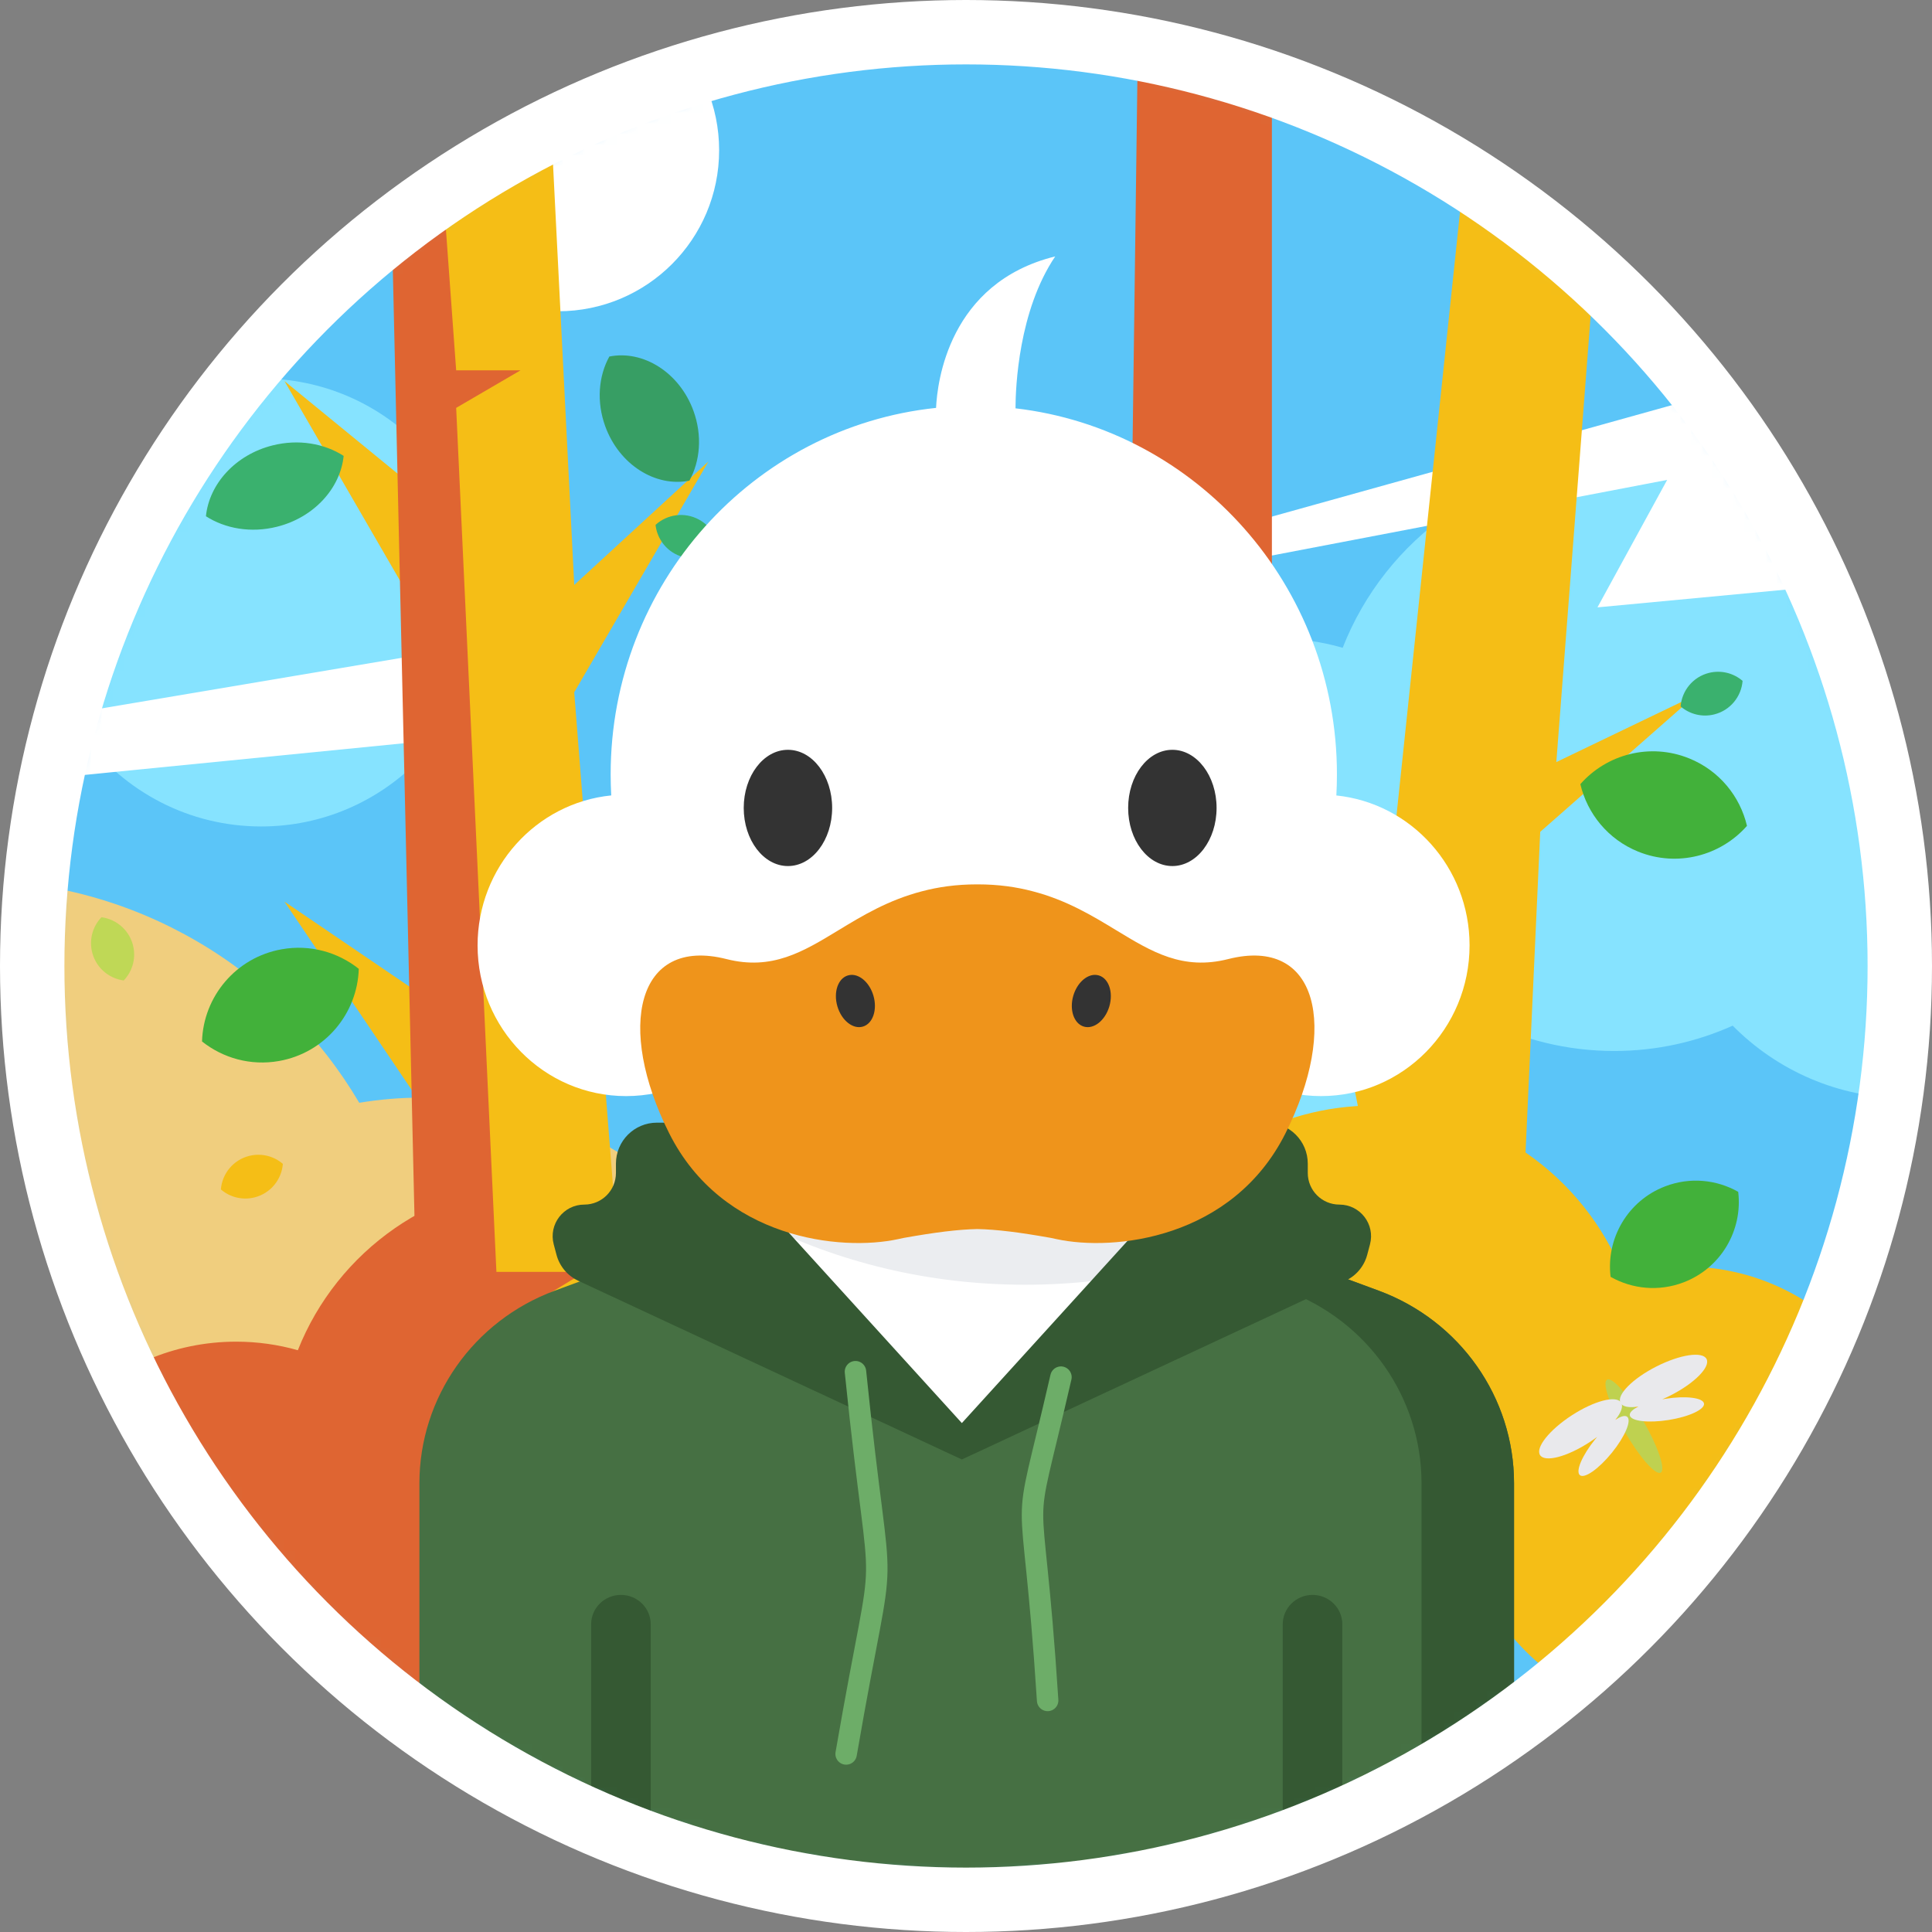 <svg width="180" height="180" viewBox="0 0 180 180" fill="none" xmlns="http://www.w3.org/2000/svg">
<rect x="0" y="0" width="180" height="180" fill="#808080" stroke="none"/>
<path fill-rule="evenodd" clip-rule="evenodd" d="M5 89.999C5 136.941 43.055 175 90.001 175C136.945 175 175 136.941 175 89.999C175 43.057 136.945 5 90.001 5C43.055 5 5 43.057 5 89.999Z" fill="#5BC5F8"/>
<mask id="mask0_38775_306706" style="mask-type:luminance" maskUnits="userSpaceOnUse" x="5" y="5" width="170" height="170">
<path fill-rule="evenodd" clip-rule="evenodd" d="M5 89.999C5 136.941 43.055 175 90.001 175C136.945 175 175 136.941 175 89.999C175 43.057 136.945 5 90.001 5C43.055 5 5 43.057 5 89.999Z" fill="white"/>
</mask>
<g mask="url(#mask0_38775_306706)">
<circle cx="52" cy="14" r="15" fill="white"/>
<path fill-rule="evenodd" clip-rule="evenodd" d="M138.094 94.959C134.035 101.362 126.93 105.607 118.842 105.607C106.227 105.607 96 95.28 96 82.541C96 69.802 106.227 59.475 118.842 59.475C121.01 59.475 123.108 59.78 125.095 60.35C129.082 50.187 138.903 43 150.386 43C160.355 43 169.07 48.416 173.804 56.494C175.032 56.288 176.293 56.18 177.579 56.18C186.282 56.18 193.848 61.095 197.704 68.326C198.242 68.284 198.785 68.262 199.333 68.262C210.747 68.262 220 77.606 220 89.131C220 100.657 210.747 110 199.333 110C192.592 110 186.605 106.741 182.833 101.698C181.146 102.099 179.387 102.311 177.579 102.311C171.273 102.311 165.564 99.731 161.43 95.559C158.055 97.075 154.318 97.918 150.386 97.918C145.963 97.918 141.786 96.852 138.094 94.959Z" fill="#86E3FF"/>
<path fill-rule="evenodd" clip-rule="evenodd" d="M77 59.692L171.559 33.346L162.44 45.121L250.605 31V47L148.831 56.587L155.325 44.712L77 59.692Z" fill="white"/>
<path fill-rule="evenodd" clip-rule="evenodd" d="M-36.906 61.959C-40.965 68.362 -48.07 72.607 -56.158 72.607C-68.773 72.607 -79 62.28 -79 49.541C-79 36.802 -68.773 26.475 -56.158 26.475C-53.99 26.475 -51.892 26.78 -49.905 27.35C-45.918 17.187 -36.097 10 -24.614 10C-14.646 10 -5.93 15.416 -1.196 23.494C0.032 23.288 1.293 23.18 2.579 23.18C11.282 23.18 18.848 28.095 22.704 35.326C23.242 35.284 23.785 35.262 24.333 35.262C35.747 35.262 45 44.606 45 56.131C45 67.657 35.747 77 24.333 77C17.592 77 11.605 73.741 7.833 68.698C6.146 69.099 4.387 69.311 2.579 69.311C-3.727 69.311 -9.436 66.731 -13.57 62.559C-16.945 64.075 -20.682 64.918 -24.614 64.918C-29.037 64.918 -33.214 63.852 -36.906 61.959Z" fill="#86E3FF"/>
<path fill-rule="evenodd" clip-rule="evenodd" d="M-41 75L9.11 60.308L4.278 66.874L51 59V67.922L-2.934 73.268L0.507 66.647L-41 75Z" fill="white"/>
<path fill-rule="evenodd" clip-rule="evenodd" d="M123 128.5L126.5 103L123 85.5L128 96L138 1H150.5L148.5 20L158 14L148.5 25.5L145 71L158 64.75L143.5 77.5L140.5 143L121 137L123 128.5Z" fill="#F5BE16"/>
<path fill-rule="evenodd" clip-rule="evenodd" d="M139.3 150.306C135.906 152.029 132.067 153 128 153C124.385 153 120.949 152.233 117.846 150.852C114.046 154.651 108.798 157 103 157C101.338 157 99.721 156.807 98.17 156.442C94.702 161.033 89.197 164 83 164C72.507 164 64 155.493 64 145C64 134.507 72.507 126 83 126C83.504 126 84.004 126.02 84.498 126.058C88.043 119.475 94.999 115 103 115C104.182 115 105.341 115.098 106.47 115.285C110.822 107.931 118.835 103 128 103C138.557 103 147.586 109.544 151.251 118.797C153.078 118.278 155.007 118 157 118C168.598 118 178 127.402 178 139C178 150.598 168.598 160 157 160C149.565 160 143.032 156.136 139.3 150.306Z" fill="#F5BE16"/>
<ellipse cx="152.227" cy="132.869" rx="1" ry="5" transform="rotate(-30 152.227 132.869)" fill="#BFD150"/>
<path fill-rule="evenodd" clip-rule="evenodd" d="M143.485 135.571C143.936 136.266 145.992 135.732 148.076 134.378C148.33 134.213 148.572 134.044 148.801 133.872C148.741 133.943 148.681 134.016 148.622 134.089C147.405 135.592 146.767 137.091 147.196 137.439C147.625 137.786 148.959 136.85 150.176 135.348C151.392 133.846 152.031 132.346 151.601 131.999C151.398 131.834 150.993 131.957 150.494 132.29C151.037 131.614 151.26 131.019 151.033 130.669C150.582 129.974 148.526 130.508 146.442 131.862C144.358 133.216 143.034 134.876 143.485 135.571Z" fill="#E9E9EC"/>
<path fill-rule="evenodd" clip-rule="evenodd" d="M158.996 126.616C159.372 127.354 157.881 128.867 155.667 129.995C155.398 130.133 155.13 130.258 154.867 130.371C154.958 130.354 155.051 130.338 155.144 130.324C157.054 130.021 158.671 130.218 158.758 130.764C158.844 131.309 157.366 131.997 155.457 132.299C153.548 132.601 151.93 132.404 151.844 131.859C151.803 131.601 152.112 131.311 152.65 131.046C151.792 131.178 151.166 131.073 150.976 130.702C150.6 129.964 152.091 128.451 154.305 127.322C156.519 126.194 158.619 125.878 158.996 126.616Z" fill="#E9E9EC"/>
<path fill-rule="evenodd" clip-rule="evenodd" d="M-21.822 161.878C-28.107 171.721 -39.109 178.246 -51.632 178.246C-71.165 178.246 -87 162.37 -87 142.787C-87 123.203 -71.165 107.328 -51.632 107.328C-48.275 107.328 -45.027 107.797 -41.95 108.673C-35.776 93.049 -20.57 82 -2.789 82C12.646 82 26.141 90.327 33.471 102.744C35.373 102.427 37.325 102.262 39.316 102.262C52.791 102.262 64.507 109.818 70.477 120.934C71.31 120.869 72.151 120.836 73 120.836C90.673 120.836 105 135.2 105 152.918C105 170.636 90.673 185 73 185C62.562 185 53.292 179.99 47.451 172.238C44.839 172.854 42.115 173.18 39.316 173.18C29.552 173.18 20.711 169.213 14.311 162.799C9.086 165.131 3.299 166.426 -2.789 166.426C-9.639 166.426 -16.106 164.787 -21.822 161.878Z" fill="#F0CE7E"/>
<path fill-rule="evenodd" clip-rule="evenodd" d="M39.7 157.306C35.968 163.136 29.435 167 22 167C10.402 167 1 157.598 1 146C1 134.402 10.402 125 22 125C23.993 125 25.922 125.278 27.749 125.797C31.414 116.544 40.443 110 51 110C60.165 110 68.177 114.931 72.53 122.285C73.659 122.098 74.818 122 76 122C84.001 122 90.957 126.475 94.502 133.058C94.996 133.02 95.496 133 96 133C106.493 133 115 141.507 115 152C115 162.493 106.493 171 96 171C89.803 171 84.298 168.033 80.83 163.442C79.279 163.807 77.662 164 76 164C70.202 164 64.954 161.651 61.154 157.852C58.051 159.233 54.615 160 51 160C46.933 160 43.093 159.029 39.7 157.306Z" fill="#DF6532"/>
<path fill-rule="evenodd" clip-rule="evenodd" d="M40.5 151.5L39 102.5L26.5 84L39 92.5L37.5 54.5L26.5 35.5L37.5 44.5L35.5 -5H50.5L53.5 54.5L66 43L53.5 64.5L61 160H46.25L40.5 151.5Z" fill="#F5BE16"/>
<path fill-rule="evenodd" clip-rule="evenodd" d="M56.77 33.218C59.926 32.589 63.307 34.703 64.608 38.277C65.444 40.573 65.235 42.959 64.23 44.782C61.074 45.411 57.693 43.297 56.392 39.723C55.556 37.427 55.766 35.041 56.77 33.218Z" fill="#379E64"/>
<path fill-rule="evenodd" clip-rule="evenodd" d="M61.076 48.902C62.156 47.91 63.789 47.67 65.141 48.419C66.174 48.991 66.803 50.008 66.924 51.098C65.845 52.09 64.211 52.33 62.859 51.581C61.827 51.009 61.197 49.992 61.076 48.902Z" fill="#3AB16E"/>
<path fill-rule="evenodd" clip-rule="evenodd" d="M19.186 48.098C19.487 45.095 21.931 42.361 25.408 41.494C27.821 40.892 30.216 41.318 32.017 42.474C31.716 45.477 29.272 48.211 25.795 49.078C23.382 49.68 20.987 49.254 19.186 48.098Z" fill="#3AB16E"/>
<path fill-rule="evenodd" clip-rule="evenodd" d="M20.579 110.817C20.692 109.356 21.723 108.065 23.223 107.691C24.368 107.406 25.522 107.72 26.353 108.435C26.24 109.896 25.21 111.186 23.709 111.56C22.564 111.846 21.411 111.532 20.579 110.817Z" fill="#F5BE16"/>
<path fill-rule="evenodd" clip-rule="evenodd" d="M18.822 97.03C18.945 92.853 21.98 89.194 26.257 88.44C28.901 87.974 31.479 88.713 33.426 90.263C33.303 94.44 30.268 98.098 25.991 98.852C23.348 99.319 20.77 98.579 18.822 97.03Z" fill="#42B13A"/>
<path fill-rule="evenodd" clip-rule="evenodd" d="M162.762 76.942C160.309 79.735 156.27 80.816 152.628 79.345C149.812 78.207 147.885 75.805 147.238 73.058C149.691 70.265 153.73 69.184 157.371 70.655C160.188 71.793 162.115 74.195 162.762 76.942Z" fill="#42B13A"/>
<path fill-rule="evenodd" clip-rule="evenodd" d="M9.451 85.457C10.905 85.646 12.139 86.743 12.435 88.26C12.66 89.419 12.286 90.555 11.528 91.348C10.075 91.158 8.84 90.062 8.545 88.544C8.32 87.386 8.694 86.25 9.451 85.457Z" fill="#BFD856"/>
<path fill-rule="evenodd" clip-rule="evenodd" d="M161.944 111.04C162.377 114.596 160.364 118.126 156.867 119.469C154.545 120.36 152.064 120.097 150.056 118.96C149.623 115.404 151.636 111.874 155.133 110.531C157.455 109.64 159.936 109.903 161.944 111.04Z" fill="#42B13A"/>
<path fill-rule="evenodd" clip-rule="evenodd" d="M156.579 65.817C156.692 64.356 157.723 63.065 159.223 62.691C160.368 62.406 161.522 62.72 162.353 63.435C162.24 64.896 161.21 66.186 159.709 66.561C158.565 66.846 157.411 66.532 156.579 65.817Z" fill="#3AB16E"/>
<path fill-rule="evenodd" clip-rule="evenodd" d="M104.5 118.5L106 5H118.5V118.5H104.5Z" fill="#DF6532"/>
<path fill-rule="evenodd" clip-rule="evenodd" d="M50 154L46.25 152V123.5L54.5 118.5H46.25L42.5 38L48.5 34.5H42.5L40.5 7L48.5 5V-1H36L39.5 152L46.25 160L50 154Z" fill="#DF6532"/>
<path d="M141.061 178.636C141.061 179.473 140.373 180.152 139.525 180.152H40.612C39.764 180.152 39.076 179.473 39.076 178.636V138.192C39.076 130.203 44.105 123.048 51.692 120.248L90.069 106.078L128.445 120.248C136.032 123.048 141.061 130.203 141.061 138.192V178.636Z" fill="#467043"/>
<path d="M128.445 120.246L90.069 106.077V109.259L119.825 120.246C127.411 123.047 132.44 130.201 132.44 138.194V171.769C132.44 172.605 131.752 173.283 130.906 173.283H139.525C140.373 173.283 141.059 172.605 141.059 171.769V138.194C141.059 130.201 136.032 123.047 128.445 120.246Z" fill="#355933"/>
<path d="M70.682 87.53V114.395C70.682 124.481 79.137 132.659 89.571 132.659C100.002 132.659 108.46 124.481 108.46 114.395V87.53L70.682 87.53Z" fill="white"/>
<path d="M70.682 113.874C78.019 117.579 86.49 119.697 95.517 119.697C99.849 119.697 104.055 119.208 108.068 118.292C108.324 117.308 108.46 116.289 108.46 115.245V93.164H70.682V113.874Z" fill="#EBEDF0"/>
<path d="M125.061 151.332V173.283H119.51V151.332C119.51 149.82 120.754 148.593 122.286 148.593C123.818 148.593 125.061 149.82 125.061 151.332Z" fill="#355933"/>
<path d="M60.627 151.332V173.283H55.075V151.332C55.075 149.82 56.318 148.593 57.851 148.593C59.383 148.593 60.627 149.82 60.627 151.332Z" fill="#355933"/>
<path fill-rule="evenodd" clip-rule="evenodd" d="M65.57 106.136L89.614 132.584L113.658 106.136C114.549 105.155 115.813 104.596 117.138 104.596H118.026C120.133 104.596 121.842 106.305 121.842 108.412V109.281C121.842 110.909 123.162 112.229 124.79 112.229C126.727 112.229 128.137 114.065 127.638 115.936L127.379 116.91C127.095 117.974 126.354 118.859 125.355 119.324L89.614 135.976L53.873 119.324C52.874 118.859 52.133 117.974 51.849 116.91L51.59 115.936C51.091 114.065 52.501 112.229 54.438 112.229C56.066 112.229 57.386 110.909 57.386 109.281V108.412C57.386 106.305 59.095 104.596 61.202 104.596H62.09C63.415 104.596 64.679 105.155 65.57 106.136Z" fill="#355933"/>
<path d="M79.702 127.799C82.228 152.527 82.759 140.664 78.832 163.412" stroke="#6DAD68" stroke-width="2" stroke-linecap="round"/>
<path d="M98.846 128.306C94.914 145.393 96.124 135.418 97.606 158.425" stroke="#6DAD68" stroke-width="2" stroke-linecap="round"/>
<path fill-rule="evenodd" clip-rule="evenodd" d="M87.211 38.002C70.178 39.786 56.893 54.393 56.893 72.148C56.893 72.806 56.911 73.459 56.947 74.107C49.956 74.812 44.495 80.799 44.495 88.079C44.495 95.834 50.691 102.121 58.333 102.121C62.239 102.121 65.767 100.479 68.283 97.838C74.255 103.214 82.115 106.478 90.726 106.478C99.327 106.478 107.179 103.221 113.148 97.857C115.663 100.486 119.183 102.12 123.078 102.12C130.722 102.12 136.916 95.832 136.916 88.077C136.916 80.812 131.478 74.836 124.505 74.111C124.541 73.462 124.559 72.807 124.559 72.148C124.559 54.522 111.467 39.998 94.612 38.043C94.619 36.07 94.894 28.96 98.312 23.889C88.371 26.341 87.318 35.656 87.211 38.002Z" fill="white"/>
<path fill-rule="evenodd" clip-rule="evenodd" d="M105.107 75.272C105.107 78.263 106.951 80.688 109.227 80.688C111.501 80.688 113.346 78.263 113.346 75.272C113.346 72.283 111.501 69.858 109.227 69.858C106.951 69.858 105.107 72.283 105.107 75.272Z" fill="#333333"/>
<path fill-rule="evenodd" clip-rule="evenodd" d="M69.291 75.272C69.291 78.263 71.136 80.688 73.41 80.688C75.686 80.688 77.529 78.263 77.529 75.272C77.529 72.283 75.686 69.858 73.41 69.858C71.136 69.858 69.291 72.283 69.291 75.272Z" fill="#333333"/>
<path fill-rule="evenodd" clip-rule="evenodd" d="M96.221 83.041C99.37 83.859 101.783 85.325 104 86.671C107.313 88.684 110.189 90.43 114.431 89.354C122.812 87.23 124.716 95.733 119.764 105.589C114.813 115.445 103.766 116.604 98.432 115.445C98.253 115.406 98.078 115.368 97.905 115.332C94.953 114.808 92.873 114.547 91.057 114.507C89.24 114.547 87.16 114.808 84.208 115.332C84.036 115.368 83.86 115.406 83.681 115.445C78.347 116.604 67.3 115.445 62.349 105.589C57.397 95.733 59.301 87.23 67.682 89.354C71.925 90.43 74.8 88.684 78.113 86.671C80.33 85.325 82.743 83.859 85.892 83.041C87.403 82.639 89.094 82.395 91.007 82.395C91.023 82.395 91.04 82.395 91.057 82.395C91.073 82.395 91.09 82.395 91.106 82.395C93.019 82.395 94.71 82.639 96.221 83.041Z" fill="#EF941B"/>
<path fill-rule="evenodd" clip-rule="evenodd" d="M99.999 92.761C99.613 94.077 100.05 95.369 100.977 95.644C101.902 95.923 102.966 95.079 103.354 93.764C103.74 92.447 103.303 91.156 102.377 90.879C102.259 90.844 102.137 90.826 102.016 90.826C101.189 90.826 100.338 91.615 99.999 92.761Z" fill="#333333"/>
<path fill-rule="evenodd" clip-rule="evenodd" d="M78.996 90.879C78.07 91.155 77.632 92.447 78.019 93.763C78.408 95.079 79.472 95.921 80.397 95.644C81.323 95.368 81.76 94.077 81.374 92.761C81.036 91.613 80.184 90.826 79.359 90.826C79.237 90.826 79.114 90.843 78.996 90.879Z" fill="#333333"/>
</g>
<circle cx="90" cy="90" r="87" stroke="white" stroke-width="6"/>
</svg>
